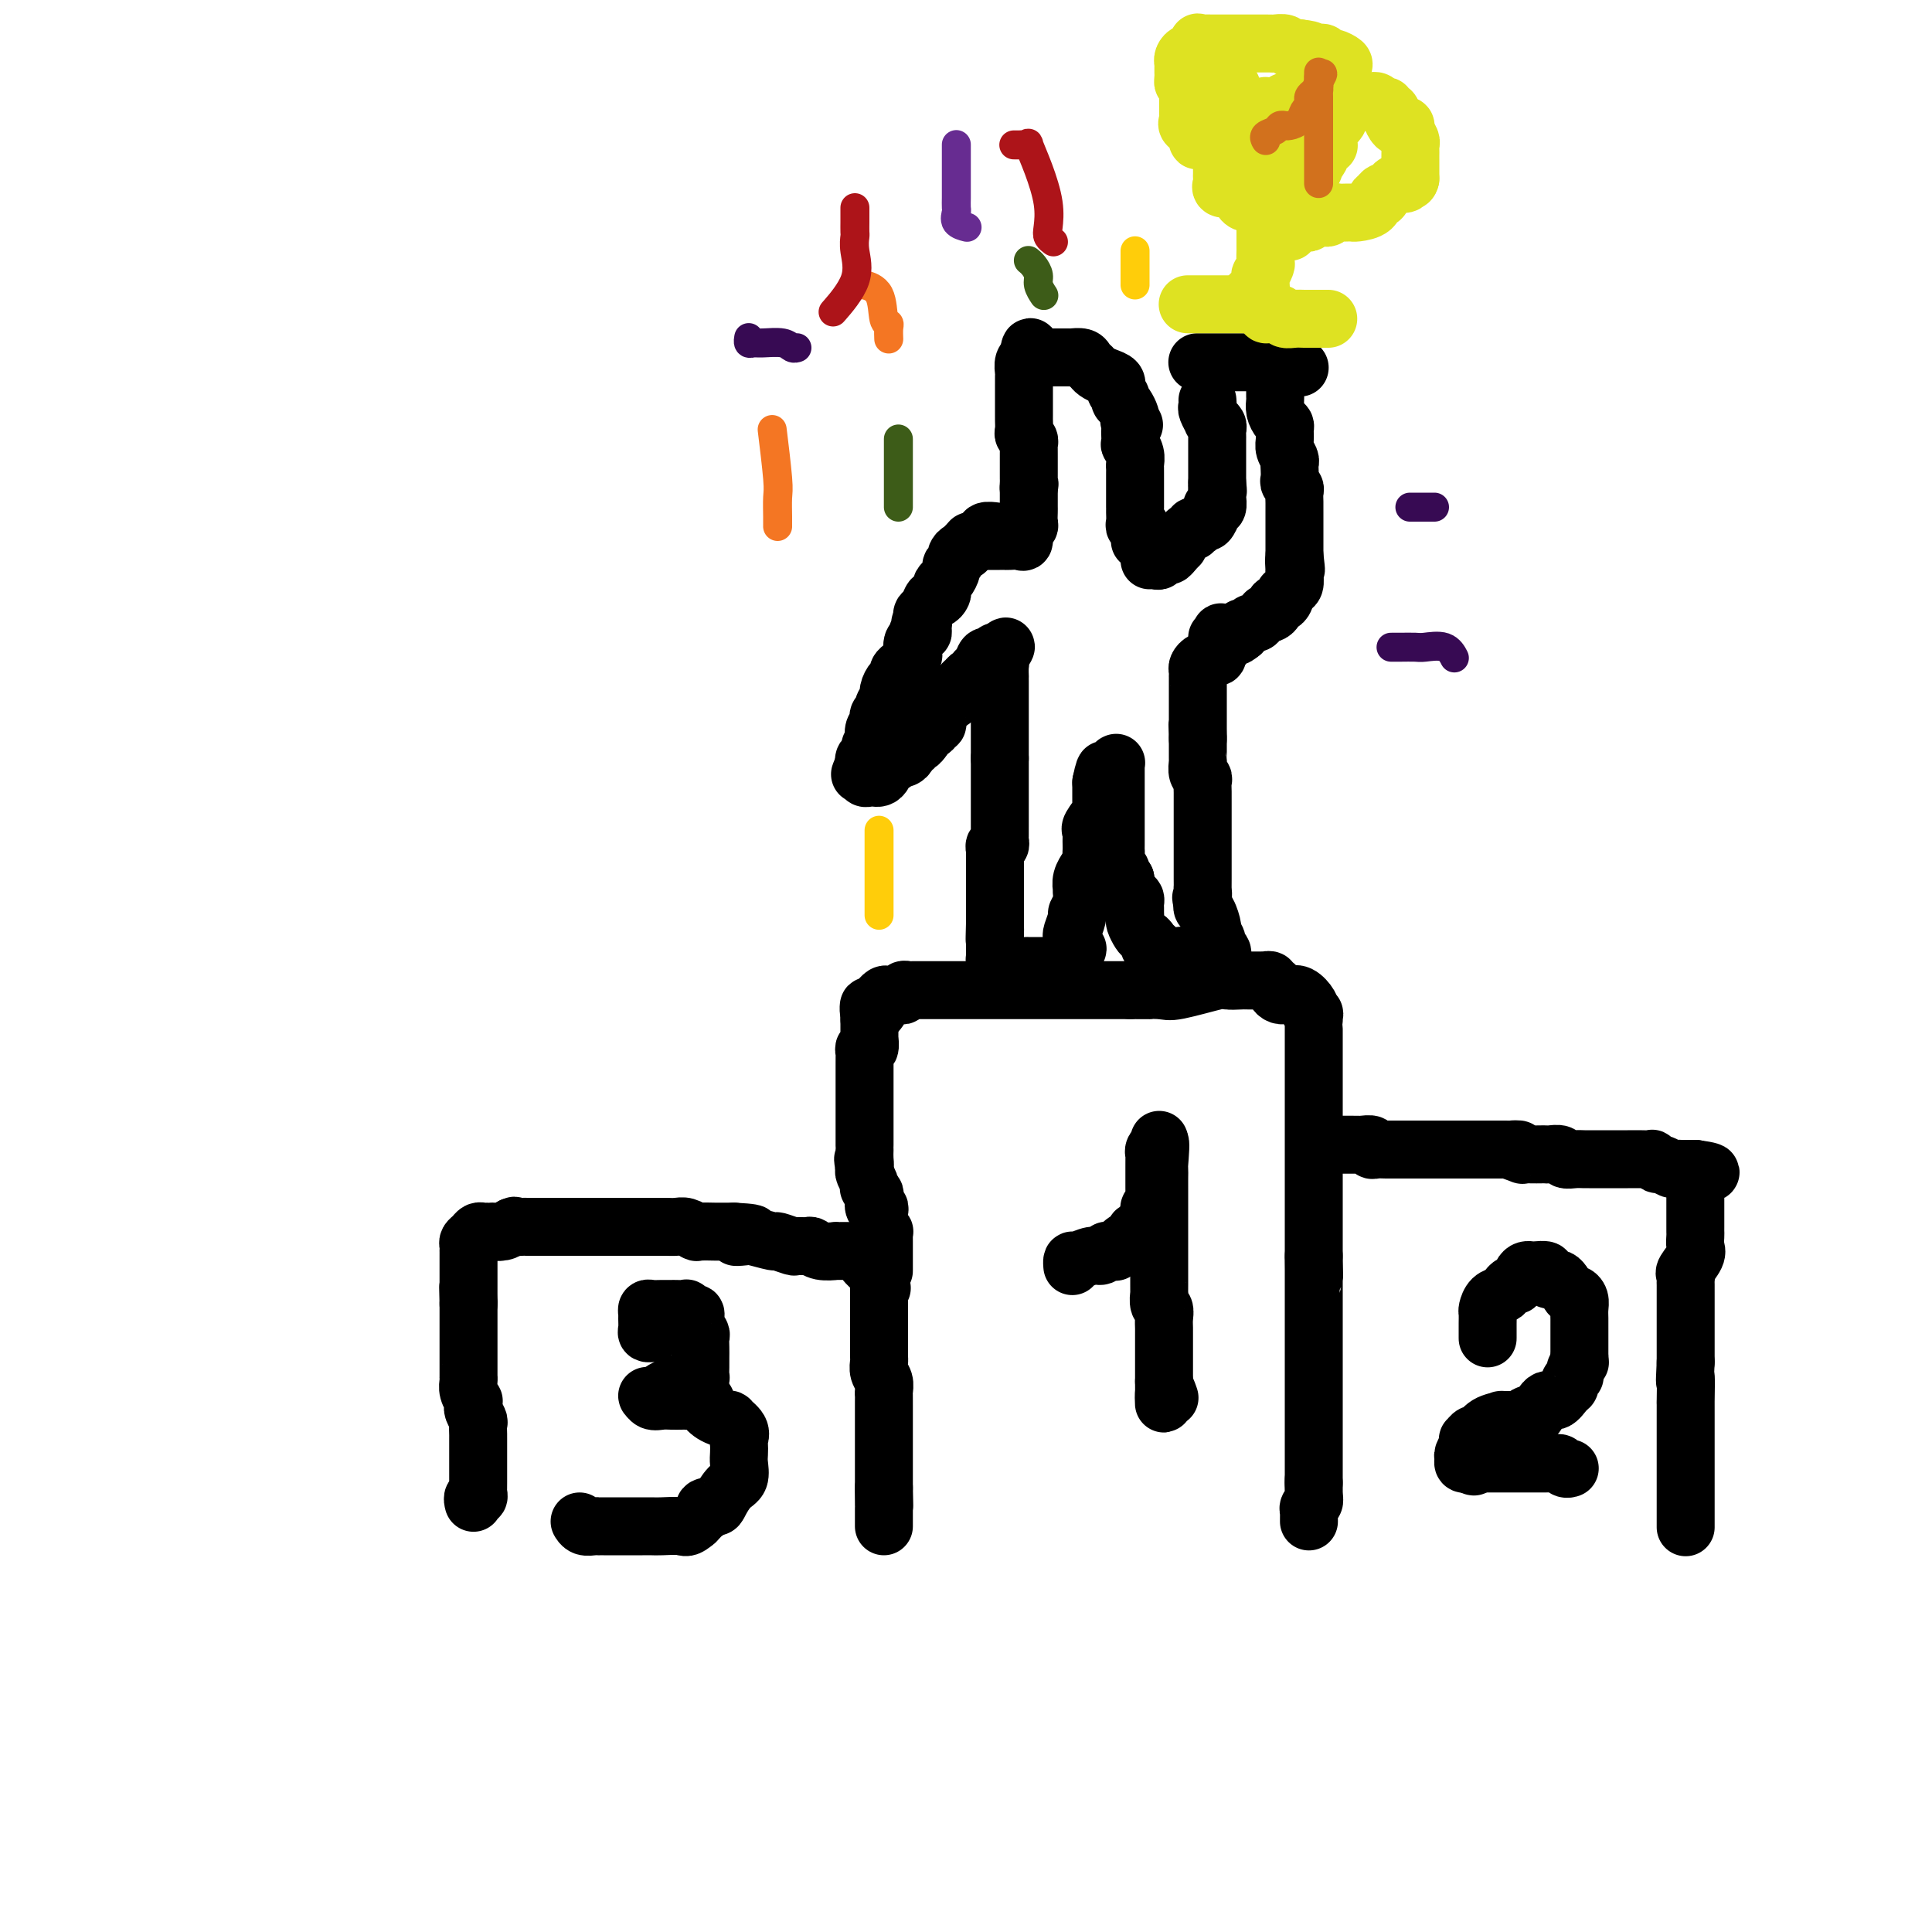 <svg viewBox='0 0 400 400' version='1.1' xmlns='http://www.w3.org/2000/svg' xmlns:xlink='http://www.w3.org/1999/xlink'><g fill='none' stroke='rgb(0,0,0)' stroke-width='12' stroke-linecap='round' stroke-linejoin='round'><path d='M98,311c0.030,0.120 0.061,0.239 0,0c-0.061,-0.239 -0.212,-0.837 0,-1c0.212,-0.163 0.789,0.107 1,0c0.211,-0.107 0.057,-0.592 0,-1c-0.057,-0.408 -0.015,-0.738 0,-1c0.015,-0.262 0.004,-0.455 0,-1c-0.004,-0.545 -0.001,-1.440 0,-2c0.001,-0.560 0.000,-0.784 0,-1c-0.000,-0.216 0.000,-0.424 0,-1c-0.000,-0.576 -0.000,-1.520 0,-2c0.000,-0.480 0.001,-0.495 0,-1c-0.001,-0.505 -0.004,-1.501 0,-2c0.004,-0.499 0.015,-0.500 0,-1c-0.015,-0.500 -0.057,-1.497 0,-2c0.057,-0.503 0.212,-0.511 0,-1c-0.212,-0.489 -0.793,-1.457 -1,-2c-0.207,-0.543 -0.041,-0.659 0,-1c0.041,-0.341 -0.041,-0.905 0,-1c0.041,-0.095 0.207,0.279 0,0c-0.207,-0.279 -0.788,-1.210 -1,-2c-0.212,-0.790 -0.057,-1.440 0,-2c0.057,-0.560 0.015,-1.032 0,-1c-0.015,0.032 -0.004,0.567 0,0c0.004,-0.567 0.001,-2.236 0,-3c-0.001,-0.764 -0.000,-0.625 0,-1c0.000,-0.375 0.000,-1.265 0,-2c-0.000,-0.735 -0.000,-1.314 0,-2c0.000,-0.686 0.000,-1.479 0,-2c-0.000,-0.521 -0.000,-0.768 0,-1c0.000,-0.232 0.000,-0.447 0,-1c-0.000,-0.553 -0.000,-1.444 0,-2c0.000,-0.556 0.000,-0.778 0,-1'/><path d='M97,270c-0.155,-6.521 -0.041,-2.323 0,-1c0.041,1.323 0.011,-0.228 0,-1c-0.011,-0.772 -0.003,-0.766 0,-1c0.003,-0.234 0.001,-0.707 0,-1c-0.001,-0.293 -0.000,-0.407 0,-1c0.000,-0.593 0.000,-1.664 0,-2c-0.000,-0.336 0.000,0.064 0,0c-0.000,-0.064 -0.000,-0.591 0,-1c0.000,-0.409 0.000,-0.701 0,-1c-0.000,-0.299 -0.001,-0.605 0,-1c0.001,-0.395 0.003,-0.879 0,-1c-0.003,-0.121 -0.012,0.122 0,0c0.012,-0.122 0.045,-0.607 0,-1c-0.045,-0.393 -0.167,-0.694 0,-1c0.167,-0.306 0.623,-0.618 1,-1c0.377,-0.382 0.674,-0.835 1,-1c0.326,-0.165 0.682,-0.044 1,0c0.318,0.044 0.599,0.009 1,0c0.401,-0.009 0.922,0.008 1,0c0.078,-0.008 -0.287,-0.041 0,0c0.287,0.041 1.225,0.154 2,0c0.775,-0.154 1.388,-0.577 2,-1'/><path d='M106,254c1.284,-0.464 -0.007,-0.124 0,0c0.007,0.124 1.311,0.033 2,0c0.689,-0.033 0.762,-0.009 1,0c0.238,0.009 0.641,0.002 1,0c0.359,-0.002 0.674,-0.001 1,0c0.326,0.001 0.663,0.000 1,0c0.337,-0.000 0.675,-0.000 1,0c0.325,0.000 0.636,0.000 1,0c0.364,-0.000 0.779,-0.000 1,0c0.221,0.000 0.247,0.000 1,0c0.753,-0.000 2.231,-0.000 3,0c0.769,0.000 0.828,0.000 1,0c0.172,-0.000 0.456,-0.000 1,0c0.544,0.000 1.349,0.000 2,0c0.651,-0.000 1.148,-0.000 2,0c0.852,0.000 2.058,0.000 3,0c0.942,-0.000 1.618,-0.000 2,0c0.382,0.000 0.470,0.000 1,0c0.530,-0.000 1.503,-0.000 2,0c0.497,0.000 0.517,0.000 1,0c0.483,-0.000 1.427,-0.001 2,0c0.573,0.001 0.774,0.004 1,0c0.226,-0.004 0.478,-0.015 1,0c0.522,0.015 1.313,0.057 2,0c0.687,-0.057 1.268,-0.211 2,0c0.732,0.211 1.614,0.789 2,1c0.386,0.211 0.275,0.057 1,0c0.725,-0.057 2.287,-0.015 3,0c0.713,0.015 0.577,0.004 1,0c0.423,-0.004 1.407,-0.001 2,0c0.593,0.001 0.797,0.001 1,0'/><path d='M152,255c7.297,0.377 2.541,0.818 1,1c-1.541,0.182 0.134,0.105 1,0c0.866,-0.105 0.924,-0.238 2,0c1.076,0.238 3.171,0.849 4,1c0.829,0.151 0.393,-0.157 1,0c0.607,0.157 2.258,0.778 3,1c0.742,0.222 0.575,0.045 1,0c0.425,-0.045 1.443,0.040 2,0c0.557,-0.040 0.654,-0.207 1,0c0.346,0.207 0.943,0.788 2,1c1.057,0.212 2.574,0.057 3,0c0.426,-0.057 -0.241,-0.015 0,0c0.241,0.015 1.388,0.003 2,0c0.612,-0.003 0.687,0.005 1,0c0.313,-0.005 0.862,-0.022 1,0c0.138,0.022 -0.136,0.082 0,0c0.136,-0.082 0.681,-0.306 1,0c0.319,0.306 0.411,1.143 1,2c0.589,0.857 1.674,1.736 2,2c0.326,0.264 -0.109,-0.087 0,0c0.109,0.087 0.761,0.611 1,1c0.239,0.389 0.064,0.643 0,1c-0.064,0.357 -0.018,0.816 0,1c0.018,0.184 0.009,0.092 0,0'/><path d='M182,266c1.000,1.167 0.500,0.583 0,0'/><path d='M182,263c-0.000,-0.106 -0.000,-0.212 0,0c0.000,0.212 0.000,0.743 0,1c-0.000,0.257 -0.000,0.239 0,1c0.000,0.761 0.000,2.301 0,3c-0.000,0.699 -0.000,0.556 0,1c0.000,0.444 0.000,1.473 0,2c-0.000,0.527 -0.000,0.551 0,1c0.000,0.449 0.000,1.324 0,2c-0.000,0.676 -0.001,1.154 0,2c0.001,0.846 0.004,2.061 0,3c-0.004,0.939 -0.015,1.603 0,2c0.015,0.397 0.057,0.526 0,1c-0.057,0.474 -0.211,1.293 0,2c0.211,0.707 0.789,1.301 1,2c0.211,0.699 0.057,1.501 0,2c-0.057,0.499 -0.015,0.695 0,1c0.015,0.305 0.004,0.719 0,1c-0.004,0.281 -0.001,0.428 0,1c0.001,0.572 0.000,1.568 0,2c-0.000,0.432 -0.000,0.301 0,1c0.000,0.699 0.000,2.228 0,3c-0.000,0.772 -0.000,0.788 0,1c0.000,0.212 0.000,0.620 0,1c-0.000,0.380 -0.000,0.732 0,1c0.000,0.268 0.000,0.453 0,1c-0.000,0.547 -0.000,1.456 0,2c0.000,0.544 0.000,0.723 0,1c-0.000,0.277 -0.000,0.652 0,1c0.000,0.348 0.000,0.671 0,1c-0.000,0.329 -0.000,0.666 0,1c0.000,0.334 0.000,0.667 0,1'/><path d='M183,308c0.155,7.084 0.041,2.292 0,1c-0.041,-1.292 -0.011,0.914 0,2c0.011,1.086 0.003,1.051 0,1c-0.003,-0.051 -0.001,-0.119 0,0c0.001,0.119 0.000,0.424 0,1c-0.000,0.576 -0.000,1.424 0,2c0.000,0.576 0.000,0.879 0,1c-0.000,0.121 -0.000,0.061 0,0'/><path d='M183,263c0.000,0.100 0.000,0.200 0,0c-0.000,-0.200 -0.000,-0.702 0,-1c0.000,-0.298 0.000,-0.394 0,-1c-0.000,-0.606 -0.000,-1.721 0,-2c0.000,-0.279 0.001,0.280 0,0c-0.001,-0.280 -0.004,-1.399 0,-2c0.004,-0.601 0.015,-0.686 0,-1c-0.015,-0.314 -0.057,-0.858 0,-1c0.057,-0.142 0.211,0.117 0,0c-0.211,-0.117 -0.788,-0.610 -1,-1c-0.212,-0.390 -0.061,-0.677 0,-1c0.061,-0.323 0.030,-0.682 0,-1c-0.030,-0.318 -0.060,-0.596 0,-1c0.060,-0.404 0.208,-0.935 0,-1c-0.208,-0.065 -0.774,0.337 -1,0c-0.226,-0.337 -0.112,-1.413 0,-2c0.112,-0.587 0.222,-0.686 0,-1c-0.222,-0.314 -0.778,-0.844 -1,-1c-0.222,-0.156 -0.111,0.061 0,0c0.111,-0.061 0.222,-0.401 0,-1c-0.222,-0.599 -0.778,-1.457 -1,-2c-0.222,-0.543 -0.111,-0.772 0,-1'/><path d='M179,242c-0.619,-3.442 -0.166,-1.547 0,-1c0.166,0.547 0.044,-0.252 0,-1c-0.044,-0.748 -0.012,-1.443 0,-2c0.012,-0.557 0.003,-0.974 0,-1c-0.003,-0.026 -0.001,0.341 0,0c0.001,-0.341 0.000,-1.391 0,-2c-0.000,-0.609 -0.000,-0.779 0,-1c0.000,-0.221 0.000,-0.493 0,-1c-0.000,-0.507 -0.000,-1.248 0,-2c0.000,-0.752 0.000,-1.515 0,-2c-0.000,-0.485 0.000,-0.692 0,-1c-0.000,-0.308 -0.000,-0.716 0,-1c0.000,-0.284 0.000,-0.443 0,-1c-0.000,-0.557 -0.000,-1.511 0,-2c0.000,-0.489 0.000,-0.512 0,-1c-0.000,-0.488 -0.001,-1.442 0,-2c0.001,-0.558 0.004,-0.722 0,-1c-0.004,-0.278 -0.015,-0.671 0,-1c0.015,-0.329 0.057,-0.595 0,-1c-0.057,-0.405 -0.211,-0.948 0,-1c0.211,-0.052 0.789,0.386 1,0c0.211,-0.386 0.057,-1.595 0,-2c-0.057,-0.405 -0.015,-0.005 0,0c0.015,0.005 0.004,-0.383 0,-1c-0.004,-0.617 -0.001,-1.462 0,-2c0.001,-0.538 0.001,-0.769 0,-1'/><path d='M180,211c0.033,-4.973 -0.384,-1.906 0,-1c0.384,0.906 1.570,-0.349 2,-1c0.430,-0.651 0.104,-0.696 0,-1c-0.104,-0.304 0.014,-0.866 0,-1c-0.014,-0.134 -0.159,0.160 0,0c0.159,-0.160 0.621,-0.774 1,-1c0.379,-0.226 0.675,-0.064 1,0c0.325,0.064 0.679,0.031 1,0c0.321,-0.031 0.610,-0.061 1,0c0.390,0.061 0.882,0.212 1,0c0.118,-0.212 -0.138,-0.789 0,-1c0.138,-0.211 0.672,-0.057 1,0c0.328,0.057 0.452,0.015 1,0c0.548,-0.015 1.521,-0.004 2,0c0.479,0.004 0.465,0.001 1,0c0.535,-0.001 1.620,-0.000 2,0c0.380,0.000 0.054,0.000 1,0c0.946,-0.000 3.163,-0.000 4,0c0.837,0.000 0.296,0.000 1,0c0.704,-0.000 2.655,-0.000 4,0c1.345,0.000 2.084,0.000 3,0c0.916,-0.000 2.010,-0.000 3,0c0.990,0.000 1.875,0.000 3,0c1.125,-0.000 2.491,-0.000 3,0c0.509,0.000 0.161,0.000 1,0c0.839,-0.000 2.863,-0.000 4,0c1.137,0.000 1.385,0.000 2,0c0.615,-0.000 1.598,-0.000 3,0c1.402,0.000 3.224,0.000 4,0c0.776,-0.000 0.508,-0.000 1,0c0.492,0.000 1.746,0.000 3,0'/><path d='M234,205c7.203,0.009 2.712,0.031 2,0c-0.712,-0.031 2.356,-0.113 4,0c1.644,0.113 1.865,0.423 4,0c2.135,-0.423 6.183,-1.577 8,-2c1.817,-0.423 1.404,-0.113 2,0c0.596,0.113 2.201,0.030 3,0c0.799,-0.030 0.793,-0.008 1,0c0.207,0.008 0.629,0.002 1,0c0.371,-0.002 0.692,-0.002 1,0c0.308,0.002 0.603,0.004 1,0c0.397,-0.004 0.895,-0.016 1,0c0.105,0.016 -0.183,0.060 0,0c0.183,-0.060 0.836,-0.222 1,0c0.164,0.222 -0.163,0.830 0,1c0.163,0.170 0.814,-0.098 1,0c0.186,0.098 -0.094,0.562 0,1c0.094,0.438 0.563,0.850 1,1c0.437,0.150 0.840,0.038 1,0c0.160,-0.038 0.075,-0.004 0,0c-0.075,0.004 -0.139,-0.024 0,0c0.139,0.024 0.480,0.099 1,0c0.520,-0.099 1.217,-0.373 2,0c0.783,0.373 1.652,1.392 2,2c0.348,0.608 0.174,0.804 0,1'/><path d='M271,209c1.464,1.092 1.124,0.821 1,1c-0.124,0.179 -0.033,0.808 0,1c0.033,0.192 0.009,-0.052 0,0c-0.009,0.052 -0.002,0.400 0,1c0.002,0.600 0.001,1.453 0,2c-0.001,0.547 -0.000,0.788 0,1c0.000,0.212 0.000,0.393 0,1c-0.000,0.607 -0.000,1.639 0,3c0.000,1.361 0.000,3.050 0,4c-0.000,0.950 -0.000,1.161 0,2c0.000,0.839 0.000,2.308 0,3c-0.000,0.692 -0.000,0.609 0,1c0.000,0.391 0.000,1.255 0,2c-0.000,0.745 -0.000,1.370 0,2c0.000,0.630 0.000,1.265 0,2c-0.000,0.735 -0.000,1.570 0,2c0.000,0.430 0.000,0.456 0,1c-0.000,0.544 -0.000,1.606 0,2c0.000,0.394 0.000,0.122 0,1c-0.000,0.878 -0.000,2.907 0,4c0.000,1.093 0.000,1.248 0,2c-0.000,0.752 -0.000,2.099 0,3c0.000,0.901 0.000,1.355 0,2c0.000,0.645 -0.000,1.482 0,2c0.000,0.518 0.000,0.716 0,1c0.000,0.284 -0.000,0.653 0,1c0.000,0.347 0.000,0.670 0,1c0.000,0.330 -0.000,0.666 0,1c0.000,0.334 0.000,0.667 0,1c0.000,0.333 0.000,0.667 0,1'/><path d='M272,260c0.155,7.990 0.041,2.463 0,1c-0.041,-1.463 -0.011,1.136 0,2c0.011,0.864 0.003,-0.006 0,0c-0.003,0.006 -0.001,0.889 0,2c0.001,1.111 0.000,2.450 0,3c-0.000,0.550 -0.000,0.310 0,1c0.000,0.690 0.000,2.310 0,3c-0.000,0.690 -0.000,0.451 0,1c0.000,0.549 0.000,1.886 0,3c-0.000,1.114 -0.000,2.004 0,3c0.000,0.996 0.000,2.098 0,3c-0.000,0.902 -0.000,1.603 0,2c0.000,0.397 0.000,0.489 0,1c-0.000,0.511 -0.000,1.442 0,2c0.000,0.558 0.000,0.745 0,1c-0.000,0.255 -0.000,0.579 0,1c0.000,0.421 0.000,0.938 0,1c-0.000,0.062 -0.000,-0.331 0,0c0.000,0.331 0.000,1.387 0,2c-0.000,0.613 -0.000,0.783 0,1c0.000,0.217 0.000,0.481 0,1c-0.000,0.519 -0.000,1.292 0,2c0.000,0.708 0.000,1.351 0,2c0.000,0.649 -0.000,1.305 0,2c0.000,0.695 0.000,1.429 0,2c0.000,0.571 -0.000,0.979 0,1c0.000,0.021 0.000,-0.345 0,0c0.000,0.345 -0.000,1.401 0,2c0.000,0.599 0.000,0.743 0,1c0.000,0.257 0.000,0.629 0,1'/><path d='M272,307c0.004,7.179 0.015,1.625 0,0c-0.015,-1.625 -0.057,0.678 0,2c0.057,1.322 0.211,1.664 0,2c-0.211,0.336 -0.789,0.664 -1,1c-0.211,0.336 -0.057,0.678 0,1c0.057,0.322 0.015,0.625 0,1c-0.015,0.375 -0.004,0.821 0,1c0.004,0.179 0.002,0.089 0,0'/><path d='M275,237c0.016,-0.000 0.032,-0.000 0,0c-0.032,0.000 -0.111,0.000 0,0c0.111,-0.000 0.411,-0.000 1,0c0.589,0.000 1.466,0.000 2,0c0.534,-0.000 0.725,-0.001 1,0c0.275,0.001 0.633,0.004 1,0c0.367,-0.004 0.741,-0.015 1,0c0.259,0.015 0.402,0.057 1,0c0.598,-0.057 1.652,-0.211 2,0c0.348,0.211 -0.011,0.789 0,1c0.011,0.211 0.392,0.057 1,0c0.608,-0.057 1.444,-0.015 2,0c0.556,0.015 0.832,0.004 1,0c0.168,-0.004 0.229,-0.001 1,0c0.771,0.001 2.252,0.000 3,0c0.748,-0.000 0.761,-0.000 1,0c0.239,0.000 0.702,0.000 1,0c0.298,-0.000 0.431,-0.000 1,0c0.569,0.000 1.573,0.000 2,0c0.427,-0.000 0.275,-0.000 1,0c0.725,0.000 2.326,0.000 3,0c0.674,-0.000 0.422,-0.000 1,0c0.578,0.000 1.986,0.000 3,0c1.014,-0.000 1.633,-0.000 2,0c0.367,0.000 0.484,0.000 1,0c0.516,-0.000 1.433,-0.000 2,0c0.567,0.000 0.783,0.000 1,0'/><path d='M311,238c5.894,0.094 2.630,-0.171 2,0c-0.630,0.171 1.376,0.778 2,1c0.624,0.222 -0.132,0.060 0,0c0.132,-0.060 1.153,-0.017 2,0c0.847,0.017 1.522,0.008 2,0c0.478,-0.008 0.761,-0.016 1,0c0.239,0.016 0.435,0.057 1,0c0.565,-0.057 1.498,-0.211 2,0c0.502,0.211 0.572,0.789 1,1c0.428,0.211 1.213,0.057 2,0c0.787,-0.057 1.575,-0.015 2,0c0.425,0.015 0.486,0.004 1,0c0.514,-0.004 1.482,-0.002 3,0c1.518,0.002 3.587,0.005 5,0c1.413,-0.005 2.170,-0.016 3,0c0.830,0.016 1.732,0.061 2,0c0.268,-0.061 -0.097,-0.227 0,0c0.097,0.227 0.656,0.845 1,1c0.344,0.155 0.473,-0.155 1,0c0.527,0.155 1.453,0.773 2,1c0.547,0.227 0.714,0.061 1,0c0.286,-0.061 0.693,-0.016 1,0c0.307,0.016 0.516,0.005 1,0c0.484,-0.005 1.242,-0.002 2,0'/><path d='M351,242c6.188,0.858 1.658,1.004 0,1c-1.658,-0.004 -0.444,-0.158 0,0c0.444,0.158 0.119,0.628 0,1c-0.119,0.372 -0.032,0.644 0,1c0.032,0.356 0.009,0.795 0,1c-0.009,0.205 -0.002,0.177 0,1c0.002,0.823 0.001,2.497 0,3c-0.001,0.503 -0.000,-0.164 0,0c0.000,0.164 -0.001,1.161 0,2c0.001,0.839 0.002,1.522 0,2c-0.002,0.478 -0.008,0.751 0,1c0.008,0.249 0.030,0.472 0,1c-0.030,0.528 -0.113,1.360 0,2c0.113,0.640 0.423,1.088 0,2c-0.423,0.912 -1.577,2.290 -2,3c-0.423,0.710 -0.113,0.754 0,1c0.113,0.246 0.030,0.695 0,1c-0.030,0.305 -0.008,0.467 0,1c0.008,0.533 0.002,1.437 0,2c-0.002,0.563 -0.001,0.785 0,1c0.001,0.215 0.000,0.424 0,1c-0.000,0.576 -0.000,1.519 0,2c0.000,0.481 0.000,0.499 0,1c-0.000,0.501 -0.000,1.485 0,2c0.000,0.515 0.000,0.561 0,1c-0.000,0.439 -0.000,1.272 0,2c0.000,0.728 0.000,1.351 0,2c-0.000,0.649 -0.000,1.325 0,2'/><path d='M349,282c-0.309,6.552 -0.083,2.932 0,3c0.083,0.068 0.022,3.822 0,5c-0.022,1.178 -0.006,-0.222 0,0c0.006,0.222 0.002,2.067 0,3c-0.002,0.933 -0.000,0.955 0,1c0.000,0.045 0.000,0.115 0,1c-0.000,0.885 -0.000,2.586 0,3c0.000,0.414 0.000,-0.460 0,0c-0.000,0.460 -0.000,2.255 0,3c0.000,0.745 0.000,0.440 0,1c-0.000,0.560 -0.000,1.986 0,3c0.000,1.014 0.000,1.616 0,2c-0.000,0.384 -0.000,0.551 0,1c0.000,0.449 0.000,1.180 0,2c-0.000,0.820 -0.000,1.730 0,2c0.000,0.270 0.000,-0.099 0,0c-0.000,0.099 -0.000,0.666 0,1c0.000,0.334 0.000,0.436 0,1c-0.000,0.564 -0.000,1.590 0,2c0.000,0.410 0.000,0.205 0,0'/><path d='M222,262c0.010,0.122 0.020,0.244 0,0c-0.020,-0.244 -0.069,-0.854 0,-1c0.069,-0.146 0.256,0.171 1,0c0.744,-0.171 2.046,-0.831 3,-1c0.954,-0.169 1.561,0.153 2,0c0.439,-0.153 0.712,-0.780 1,-1c0.288,-0.220 0.593,-0.033 1,0c0.407,0.033 0.917,-0.086 1,0c0.083,0.086 -0.262,0.379 0,0c0.262,-0.379 1.131,-1.428 2,-2c0.869,-0.572 1.740,-0.667 2,-1c0.260,-0.333 -0.089,-0.902 0,-1c0.089,-0.098 0.616,0.277 1,0c0.384,-0.277 0.625,-1.205 1,-2c0.375,-0.795 0.885,-1.456 1,-2c0.115,-0.544 -0.165,-0.971 0,-1c0.165,-0.029 0.776,0.340 1,0c0.224,-0.340 0.060,-1.390 0,-2c-0.060,-0.610 -0.016,-0.779 0,-1c0.016,-0.221 0.004,-0.493 0,-1c-0.004,-0.507 -0.001,-1.249 0,-2c0.001,-0.751 -0.001,-1.510 0,-2c0.001,-0.490 0.004,-0.710 0,-1c-0.004,-0.290 -0.015,-0.651 0,-1c0.015,-0.349 0.057,-0.686 0,-1c-0.057,-0.314 -0.211,-0.603 0,-1c0.211,-0.397 0.789,-0.900 1,-1c0.211,-0.100 0.057,0.204 0,0c-0.057,-0.204 -0.016,-0.915 0,-1c0.016,-0.085 0.008,0.458 0,1'/><path d='M240,237c0.464,-1.603 0.124,2.389 0,4c-0.124,1.611 -0.033,0.840 0,1c0.033,0.160 0.009,1.249 0,2c-0.009,0.751 -0.002,1.162 0,2c0.002,0.838 0.001,2.104 0,3c-0.001,0.896 -0.000,1.424 0,2c0.000,0.576 0.000,1.200 0,2c-0.000,0.800 -0.000,1.775 0,2c0.000,0.225 0.000,-0.301 0,0c-0.000,0.301 0.000,1.427 0,2c-0.000,0.573 -0.000,0.591 0,1c0.000,0.409 0.000,1.207 0,2c-0.000,0.793 -0.000,1.579 0,2c0.000,0.421 0.000,0.475 0,1c-0.000,0.525 -0.001,1.521 0,2c0.001,0.479 0.004,0.442 0,1c-0.004,0.558 -0.015,1.711 0,2c0.015,0.289 0.057,-0.285 0,0c-0.057,0.285 -0.211,1.428 0,2c0.211,0.572 0.789,0.573 1,1c0.211,0.427 0.057,1.280 0,2c-0.057,0.720 -0.015,1.306 0,2c0.015,0.694 0.004,1.497 0,2c-0.004,0.503 -0.001,0.708 0,1c0.001,0.292 0.000,0.672 0,1c-0.000,0.328 -0.000,0.603 0,1c0.000,0.397 0.000,0.915 0,1c-0.000,0.085 -0.000,-0.262 0,0c0.000,0.262 0.000,1.132 0,2c-0.000,0.868 -0.000,1.734 0,2c0.000,0.266 0.000,-0.067 0,0c-0.000,0.067 -0.000,0.533 0,1'/><path d='M241,286c0.095,7.976 -0.167,3.417 0,2c0.167,-1.417 0.762,0.310 1,1c0.238,0.690 0.119,0.345 0,0'/><path d='M308,277c0.000,0.087 0.000,0.174 0,0c-0.000,-0.174 -0.001,-0.609 0,-1c0.001,-0.391 0.002,-0.738 0,-1c-0.002,-0.262 -0.008,-0.437 0,-1c0.008,-0.563 0.029,-1.512 0,-2c-0.029,-0.488 -0.110,-0.513 0,-1c0.110,-0.487 0.411,-1.435 1,-2c0.589,-0.565 1.467,-0.746 2,-1c0.533,-0.254 0.720,-0.579 1,-1c0.280,-0.421 0.653,-0.936 1,-1c0.347,-0.064 0.669,0.323 1,0c0.331,-0.323 0.671,-1.355 1,-2c0.329,-0.645 0.648,-0.902 1,-1c0.352,-0.098 0.738,-0.036 1,0c0.262,0.036 0.402,0.045 1,0c0.598,-0.045 1.656,-0.144 2,0c0.344,0.144 -0.024,0.532 0,1c0.024,0.468 0.441,1.017 1,1c0.559,-0.017 1.260,-0.601 2,0c0.740,0.601 1.519,2.388 2,3c0.481,0.612 0.665,0.050 1,0c0.335,-0.050 0.822,0.413 1,1c0.178,0.587 0.048,1.299 0,2c-0.048,0.701 -0.013,1.392 0,2c0.013,0.608 0.003,1.132 0,2c-0.003,0.868 -0.001,2.080 0,3c0.001,0.920 0.000,1.549 0,2c-0.000,0.451 -0.000,0.726 0,1'/><path d='M327,281c0.065,1.665 0.228,0.828 0,1c-0.228,0.172 -0.848,1.354 -1,2c-0.152,0.646 0.163,0.756 0,1c-0.163,0.244 -0.806,0.623 -1,1c-0.194,0.377 0.061,0.753 0,1c-0.061,0.247 -0.436,0.364 -1,1c-0.564,0.636 -1.316,1.791 -2,2c-0.684,0.209 -1.298,-0.529 -2,0c-0.702,0.529 -1.490,2.324 -2,3c-0.510,0.676 -0.741,0.234 -1,0c-0.259,-0.234 -0.546,-0.259 -1,0c-0.454,0.259 -1.073,0.803 -1,1c0.073,0.197 0.840,0.046 0,0c-0.840,-0.046 -3.285,0.011 -4,0c-0.715,-0.011 0.302,-0.090 0,0c-0.302,0.090 -1.924,0.349 -3,1c-1.076,0.651 -1.608,1.693 -2,2c-0.392,0.307 -0.645,-0.121 -1,0c-0.355,0.121 -0.813,0.792 -1,1c-0.187,0.208 -0.103,-0.046 0,0c0.103,0.046 0.227,0.390 0,1c-0.227,0.610 -0.804,1.484 -1,2c-0.196,0.516 -0.011,0.674 0,1c0.011,0.326 -0.151,0.818 0,1c0.151,0.182 0.615,0.052 1,0c0.385,-0.052 0.693,-0.026 1,0'/><path d='M305,303c-0.225,1.238 0.713,0.332 1,0c0.287,-0.332 -0.078,-0.089 0,0c0.078,0.089 0.597,0.024 1,0c0.403,-0.024 0.689,-0.006 1,0c0.311,0.006 0.646,0.002 1,0c0.354,-0.002 0.726,-0.000 1,0c0.274,0.000 0.450,0.000 1,0c0.550,-0.000 1.475,-0.000 2,0c0.525,0.000 0.650,0.000 1,0c0.350,-0.000 0.924,0.000 1,0c0.076,-0.000 -0.344,-0.000 0,0c0.344,0.000 1.454,0.000 2,0c0.546,-0.000 0.527,-0.001 1,0c0.473,0.001 1.436,0.004 2,0c0.564,-0.004 0.729,-0.015 1,0c0.271,0.015 0.647,0.057 1,0c0.353,-0.057 0.682,-0.211 1,0c0.318,0.211 0.624,0.788 1,1c0.376,0.212 0.822,0.061 1,0c0.178,-0.061 0.089,-0.030 0,0'/><path d='M135,276c0.113,-0.016 0.227,-0.031 0,0c-0.227,0.031 -0.793,0.110 -1,0c-0.207,-0.110 -0.053,-0.408 0,-1c0.053,-0.592 0.006,-1.479 0,-2c-0.006,-0.521 0.030,-0.675 0,-1c-0.030,-0.325 -0.126,-0.819 0,-1c0.126,-0.181 0.472,-0.048 1,0c0.528,0.048 1.237,0.012 2,0c0.763,-0.012 1.580,0.001 2,0c0.420,-0.001 0.442,-0.016 1,0c0.558,0.016 1.651,0.062 2,0c0.349,-0.062 -0.046,-0.234 0,0c0.046,0.234 0.534,0.874 1,1c0.466,0.126 0.909,-0.262 1,0c0.091,0.262 -0.172,1.173 0,2c0.172,0.827 0.778,1.570 1,2c0.222,0.430 0.060,0.548 0,1c-0.060,0.452 -0.016,1.239 0,2c0.016,0.761 0.005,1.497 0,2c-0.005,0.503 -0.004,0.775 0,1c0.004,0.225 0.012,0.404 0,1c-0.012,0.596 -0.043,1.609 0,2c0.043,0.391 0.160,0.160 0,0c-0.160,-0.160 -0.596,-0.250 -1,0c-0.404,0.250 -0.777,0.841 -1,1c-0.223,0.159 -0.297,-0.112 -1,0c-0.703,0.112 -2.035,0.607 -3,1c-0.965,0.393 -1.561,0.684 -2,1c-0.439,0.316 -0.719,0.658 -1,1'/><path d='M136,289c-1.880,0.558 -2.081,-0.047 -2,0c0.081,0.047 0.442,0.744 1,1c0.558,0.256 1.313,0.069 2,0c0.687,-0.069 1.306,-0.019 2,0c0.694,0.019 1.463,0.007 2,0c0.537,-0.007 0.842,-0.010 1,0c0.158,0.010 0.170,0.031 1,0c0.830,-0.031 2.479,-0.115 3,0c0.521,0.115 -0.088,0.429 0,1c0.088,0.571 0.871,1.400 2,2c1.129,0.600 2.604,0.972 3,1c0.396,0.028 -0.286,-0.288 0,0c0.286,0.288 1.540,1.178 2,2c0.460,0.822 0.125,1.575 0,2c-0.125,0.425 -0.039,0.521 0,1c0.039,0.479 0.032,1.340 0,2c-0.032,0.660 -0.087,1.119 0,2c0.087,0.881 0.317,2.182 0,3c-0.317,0.818 -1.182,1.151 -2,2c-0.818,0.849 -1.591,2.212 -2,3c-0.409,0.788 -0.455,1.001 -1,1c-0.545,-0.001 -1.589,-0.217 -2,0c-0.411,0.217 -0.187,0.866 0,1c0.187,0.134 0.339,-0.247 0,0c-0.339,0.247 -1.170,1.124 -2,2'/><path d='M144,315c-1.856,1.619 -1.995,1.166 -3,1c-1.005,-0.166 -2.875,-0.044 -4,0c-1.125,0.044 -1.505,0.012 -2,0c-0.495,-0.012 -1.106,-0.003 -2,0c-0.894,0.003 -2.072,0.001 -3,0c-0.928,-0.001 -1.607,-0.000 -2,0c-0.393,0.000 -0.500,-0.000 -1,0c-0.500,0.000 -1.394,0.001 -2,0c-0.606,-0.001 -0.922,-0.004 -1,0c-0.078,0.004 0.084,0.015 0,0c-0.084,-0.015 -0.414,-0.056 -1,0c-0.586,0.056 -1.427,0.207 -2,0c-0.573,-0.207 -0.878,-0.774 -1,-1c-0.122,-0.226 -0.061,-0.113 0,0'/><path d='M264,81c0.002,-0.095 0.003,-0.191 0,0c-0.003,0.191 -0.011,0.667 0,1c0.011,0.333 0.041,0.522 0,1c-0.041,0.478 -0.154,1.244 0,2c0.154,0.756 0.576,1.501 1,2c0.424,0.499 0.849,0.753 1,1c0.151,0.247 0.026,0.486 0,1c-0.026,0.514 0.045,1.303 0,2c-0.045,0.697 -0.208,1.304 0,2c0.208,0.696 0.787,1.482 1,2c0.213,0.518 0.061,0.769 0,1c-0.061,0.231 -0.030,0.442 0,1c0.030,0.558 0.061,1.463 0,2c-0.061,0.537 -0.212,0.708 0,1c0.212,0.292 0.789,0.706 1,1c0.211,0.294 0.057,0.468 0,1c-0.057,0.532 -0.015,1.423 0,2c0.015,0.577 0.004,0.840 0,1c-0.004,0.160 -0.001,0.219 0,1c0.001,0.781 0.000,2.286 0,3c-0.000,0.714 -0.000,0.639 0,1c0.000,0.361 0.000,1.159 0,2c-0.000,0.841 -0.000,1.727 0,2c0.000,0.273 0.000,-0.065 0,0c-0.000,0.065 -0.000,0.532 0,1'/><path d='M268,115c0.619,5.363 0.167,1.769 0,1c-0.167,-0.769 -0.047,1.285 0,2c0.047,0.715 0.023,0.090 0,0c-0.023,-0.090 -0.045,0.353 0,1c0.045,0.647 0.156,1.497 0,2c-0.156,0.503 -0.580,0.661 -1,1c-0.420,0.339 -0.834,0.861 -1,1c-0.166,0.139 -0.082,-0.103 0,0c0.082,0.103 0.163,0.553 0,1c-0.163,0.447 -0.569,0.890 -1,1c-0.431,0.110 -0.885,-0.115 -1,0c-0.115,0.115 0.110,0.569 0,1c-0.110,0.431 -0.554,0.837 -1,1c-0.446,0.163 -0.893,0.081 -1,0c-0.107,-0.081 0.126,-0.161 0,0c-0.126,0.161 -0.612,0.564 -1,1c-0.388,0.436 -0.678,0.905 -1,1c-0.322,0.095 -0.675,-0.185 -1,0c-0.325,0.185 -0.623,0.833 -1,1c-0.377,0.167 -0.832,-0.147 -1,0c-0.168,0.147 -0.048,0.756 0,1c0.048,0.244 0.024,0.122 0,0'/><path d='M257,131c-1.859,1.547 -1.006,0.413 -1,0c0.006,-0.413 -0.835,-0.107 -1,0c-0.165,0.107 0.344,0.015 0,0c-0.344,-0.015 -1.543,0.049 -2,0c-0.457,-0.049 -0.174,-0.209 0,0c0.174,0.209 0.239,0.787 0,1c-0.239,0.213 -0.783,0.061 -1,0c-0.217,-0.061 -0.109,-0.030 0,0'/><path d='M250,83c-0.009,-0.100 -0.017,-0.199 0,0c0.017,0.199 0.061,0.697 0,1c-0.061,0.303 -0.227,0.410 0,1c0.227,0.590 0.845,1.664 1,2c0.155,0.336 -0.155,-0.065 0,0c0.155,0.065 0.774,0.596 1,1c0.226,0.404 0.061,0.682 0,1c-0.061,0.318 -0.016,0.677 0,1c0.016,0.323 0.004,0.612 0,1c-0.004,0.388 -0.001,0.877 0,1c0.001,0.123 0.000,-0.121 0,0c-0.000,0.121 -0.000,0.606 0,1c0.000,0.394 0.000,0.696 0,1c-0.000,0.304 -0.000,0.610 0,1c0.000,0.390 0.000,0.864 0,1c-0.000,0.136 -0.000,-0.067 0,0c0.000,0.067 0.000,0.403 0,1c-0.000,0.597 -0.000,1.456 0,2c0.000,0.544 0.000,0.772 0,1'/><path d='M252,100c0.308,2.803 0.079,1.312 0,1c-0.079,-0.312 -0.007,0.557 0,1c0.007,0.443 -0.050,0.460 0,1c0.050,0.540 0.206,1.602 0,2c-0.206,0.398 -0.776,0.130 -1,0c-0.224,-0.130 -0.103,-0.122 0,0c0.103,0.122 0.186,0.359 0,1c-0.186,0.641 -0.642,1.687 -1,2c-0.358,0.313 -0.617,-0.108 -1,0c-0.383,0.108 -0.890,0.746 -1,1c-0.110,0.254 0.178,0.124 0,0c-0.178,-0.124 -0.822,-0.241 -1,0c-0.178,0.241 0.111,0.839 0,1c-0.111,0.161 -0.622,-0.115 -1,0c-0.378,0.115 -0.623,0.622 -1,1c-0.377,0.378 -0.884,0.627 -1,1c-0.116,0.373 0.161,0.870 0,1c-0.161,0.130 -0.760,-0.106 -1,0c-0.240,0.106 -0.120,0.553 0,1'/><path d='M243,114c-1.575,2.101 -1.013,0.353 -1,0c0.013,-0.353 -0.522,0.690 -1,1c-0.478,0.310 -0.899,-0.113 -1,0c-0.101,0.113 0.117,0.762 0,1c-0.117,0.238 -0.570,0.064 -1,0c-0.430,-0.064 -0.837,-0.018 -1,0c-0.163,0.018 -0.081,0.009 0,0'/><path d='M201,112c-0.049,0.000 -0.097,0.000 0,0c0.097,-0.000 0.340,-0.000 1,0c0.660,0.000 1.736,0.000 2,0c0.264,-0.000 -0.284,-0.000 0,0c0.284,0.000 1.399,0.000 2,0c0.601,-0.000 0.689,-0.001 1,0c0.311,0.001 0.844,0.002 1,0c0.156,-0.002 -0.064,-0.007 0,0c0.064,0.007 0.413,0.027 1,0c0.587,-0.027 1.411,-0.100 2,0c0.589,0.100 0.942,0.374 1,0c0.058,-0.374 -0.181,-1.396 0,-2c0.181,-0.604 0.780,-0.791 1,-1c0.220,-0.209 0.059,-0.441 0,-1c-0.059,-0.559 -0.016,-1.445 0,-2c0.016,-0.555 0.004,-0.778 0,-1c-0.004,-0.222 -0.001,-0.445 0,-1c0.001,-0.555 0.000,-1.444 0,-2c-0.000,-0.556 -0.000,-0.778 0,-1'/><path d='M213,101c0.309,-1.654 0.083,-0.288 0,0c-0.083,0.288 -0.022,-0.500 0,-1c0.022,-0.500 0.006,-0.711 0,-1c-0.006,-0.289 -0.002,-0.655 0,-1c0.002,-0.345 0.001,-0.670 0,-1c-0.001,-0.330 -0.000,-0.666 0,-1c0.000,-0.334 0.001,-0.667 0,-1c-0.001,-0.333 -0.004,-0.667 0,-1c0.004,-0.333 0.015,-0.665 0,-1c-0.015,-0.335 -0.057,-0.671 0,-1c0.057,-0.329 0.211,-0.649 0,-1c-0.211,-0.351 -0.789,-0.732 -1,-1c-0.211,-0.268 -0.057,-0.424 0,-1c0.057,-0.576 0.015,-1.571 0,-2c-0.015,-0.429 -0.004,-0.290 0,-1c0.004,-0.710 0.001,-2.269 0,-3c-0.001,-0.731 -0.001,-0.633 0,-1c0.001,-0.367 0.004,-1.198 0,-2c-0.004,-0.802 -0.015,-1.574 0,-2c0.015,-0.426 0.056,-0.506 0,-1c-0.056,-0.494 -0.207,-1.402 0,-2c0.207,-0.598 0.774,-0.885 1,-1c0.226,-0.115 0.113,-0.057 0,0'/><path d='M213,74c0.199,-4.177 0.697,-1.119 1,0c0.303,1.119 0.410,0.300 1,0c0.590,-0.300 1.664,-0.080 2,0c0.336,0.080 -0.065,0.022 0,0c0.065,-0.022 0.596,-0.006 1,0c0.404,0.006 0.681,0.002 1,0c0.319,-0.002 0.681,-0.001 1,0c0.319,0.001 0.596,0.003 1,0c0.404,-0.003 0.934,-0.012 1,0c0.066,0.012 -0.334,0.045 0,0c0.334,-0.045 1.401,-0.167 2,0c0.599,0.167 0.728,0.622 1,1c0.272,0.378 0.686,0.680 1,1c0.314,0.320 0.529,0.659 1,1c0.471,0.341 1.197,0.683 2,1c0.803,0.317 1.683,0.610 2,1c0.317,0.390 0.071,0.879 0,1c-0.071,0.121 0.033,-0.126 0,0c-0.033,0.126 -0.202,0.624 0,1c0.202,0.376 0.776,0.629 1,1c0.224,0.371 0.099,0.859 0,1c-0.099,0.141 -0.171,-0.065 0,0c0.171,0.065 0.584,0.402 1,1c0.416,0.598 0.833,1.457 1,2c0.167,0.543 0.083,0.772 0,1'/><path d='M234,87c1.547,1.965 0.415,0.377 0,0c-0.415,-0.377 -0.112,0.458 0,1c0.112,0.542 0.034,0.792 0,1c-0.034,0.208 -0.023,0.374 0,1c0.023,0.626 0.059,1.712 0,2c-0.059,0.288 -0.212,-0.221 0,0c0.212,0.221 0.789,1.171 1,2c0.211,0.829 0.057,1.536 0,2c-0.057,0.464 -0.015,0.684 0,1c0.015,0.316 0.004,0.729 0,1c-0.004,0.271 -0.001,0.401 0,1c0.001,0.599 0.000,1.666 0,2c-0.000,0.334 -0.000,-0.064 0,0c0.000,0.064 0.000,0.591 0,1c-0.000,0.409 -0.000,0.700 0,1c0.000,0.300 0.000,0.609 0,1c-0.000,0.391 -0.001,0.865 0,1c0.001,0.135 0.004,-0.069 0,0c-0.004,0.069 -0.015,0.410 0,1c0.015,0.590 0.057,1.429 0,2c-0.057,0.571 -0.211,0.874 0,1c0.211,0.126 0.789,0.076 1,0c0.211,-0.076 0.057,-0.178 0,0c-0.057,0.178 -0.015,0.635 0,1c0.015,0.365 0.004,0.637 0,1c-0.004,0.363 -0.001,0.818 0,1c0.001,0.182 0.001,0.091 0,0'/><path d='M206,110c0.234,0.032 0.467,0.064 0,0c-0.467,-0.064 -1.636,-0.225 -2,0c-0.364,0.225 0.075,0.835 0,1c-0.075,0.165 -0.664,-0.114 -1,0c-0.336,0.114 -0.420,0.622 -1,1c-0.580,0.378 -1.657,0.626 -2,1c-0.343,0.374 0.048,0.874 0,1c-0.048,0.126 -0.534,-0.122 -1,0c-0.466,0.122 -0.912,0.614 -1,1c-0.088,0.386 0.183,0.667 0,1c-0.183,0.333 -0.820,0.719 -1,1c-0.180,0.281 0.096,0.456 0,1c-0.096,0.544 -0.565,1.456 -1,2c-0.435,0.544 -0.838,0.718 -1,1c-0.162,0.282 -0.085,0.671 0,1c0.085,0.329 0.177,0.599 0,1c-0.177,0.401 -0.622,0.933 -1,1c-0.378,0.067 -0.689,-0.333 -1,0c-0.311,0.333 -0.622,1.397 -1,2c-0.378,0.603 -0.822,0.744 -1,1c-0.178,0.256 -0.089,0.628 0,1'/><path d='M191,128c-1.078,2.194 -0.274,1.180 0,1c0.274,-0.180 0.017,0.476 0,1c-0.017,0.524 0.205,0.918 0,1c-0.205,0.082 -0.839,-0.147 -1,0c-0.161,0.147 0.150,0.669 0,1c-0.150,0.331 -0.761,0.470 -1,1c-0.239,0.530 -0.107,1.451 0,2c0.107,0.549 0.187,0.725 0,1c-0.187,0.275 -0.641,0.650 -1,1c-0.359,0.350 -0.622,0.673 -1,1c-0.378,0.327 -0.872,0.656 -1,1c-0.128,0.344 0.110,0.704 0,1c-0.110,0.296 -0.570,0.527 -1,1c-0.430,0.473 -0.832,1.187 -1,2c-0.168,0.813 -0.101,1.723 0,2c0.101,0.277 0.237,-0.081 0,0c-0.237,0.081 -0.847,0.599 -1,1c-0.153,0.401 0.151,0.683 0,1c-0.151,0.317 -0.759,0.667 -1,1c-0.241,0.333 -0.116,0.648 0,1c0.116,0.352 0.223,0.742 0,1c-0.223,0.258 -0.777,0.384 -1,1c-0.223,0.616 -0.116,1.723 0,2c0.116,0.277 0.241,-0.277 0,0c-0.241,0.277 -0.848,1.383 -1,2c-0.152,0.617 0.151,0.743 0,1c-0.151,0.257 -0.758,0.645 -1,1c-0.242,0.355 -0.121,0.678 0,1'/><path d='M179,158c-1.855,4.592 -0.494,1.073 0,0c0.494,-1.073 0.121,0.301 0,1c-0.121,0.699 0.009,0.724 0,1c-0.009,0.276 -0.157,0.804 0,1c0.157,0.196 0.619,0.059 1,0c0.381,-0.059 0.679,-0.039 1,0c0.321,0.039 0.663,0.098 1,0c0.337,-0.098 0.667,-0.351 1,-1c0.333,-0.649 0.668,-1.693 1,-2c0.332,-0.307 0.662,0.124 1,0c0.338,-0.124 0.683,-0.803 1,-1c0.317,-0.197 0.606,0.087 1,0c0.394,-0.087 0.893,-0.544 1,-1c0.107,-0.456 -0.179,-0.909 0,-1c0.179,-0.091 0.821,0.182 1,0c0.179,-0.182 -0.106,-0.818 0,-1c0.106,-0.182 0.602,0.091 1,0c0.398,-0.091 0.699,-0.545 1,-1'/><path d='M191,153c1.266,-1.420 -0.068,-0.971 0,-1c0.068,-0.029 1.537,-0.535 2,-1c0.463,-0.465 -0.079,-0.889 0,-1c0.079,-0.111 0.778,0.091 1,0c0.222,-0.091 -0.032,-0.473 0,-1c0.032,-0.527 0.351,-1.197 1,-2c0.649,-0.803 1.627,-1.738 2,-2c0.373,-0.262 0.143,0.150 0,0c-0.143,-0.150 -0.197,-0.862 0,-1c0.197,-0.138 0.644,0.299 1,0c0.356,-0.299 0.621,-1.333 1,-2c0.379,-0.667 0.871,-0.967 1,-1c0.129,-0.033 -0.106,0.200 0,0c0.106,-0.200 0.553,-0.832 1,-1c0.447,-0.168 0.893,0.128 1,0c0.107,-0.128 -0.126,-0.679 0,-1c0.126,-0.321 0.611,-0.412 1,-1c0.389,-0.588 0.682,-1.673 1,-2c0.318,-0.327 0.663,0.104 1,0c0.337,-0.104 0.668,-0.744 1,-1c0.332,-0.256 0.666,-0.128 1,0'/><path d='M207,135c2.475,-2.612 0.663,-0.140 0,1c-0.663,1.140 -0.178,0.950 0,1c0.178,0.050 0.048,0.342 0,1c-0.048,0.658 -0.013,1.682 0,2c0.013,0.318 0.003,-0.069 0,0c-0.003,0.069 -0.001,0.596 0,1c0.001,0.404 0.000,0.686 0,1c-0.000,0.314 -0.000,0.662 0,1c0.000,0.338 0.000,0.668 0,1c-0.000,0.332 -0.000,0.668 0,1c0.000,0.332 0.000,0.662 0,1c-0.000,0.338 -0.000,0.686 0,1c0.000,0.314 0.000,0.595 0,1c-0.000,0.405 -0.000,0.936 0,1c0.000,0.064 0.000,-0.337 0,0c-0.000,0.337 -0.000,1.414 0,2c0.000,0.586 0.000,0.682 0,1c-0.000,0.318 -0.000,0.859 0,1c0.000,0.141 0.000,-0.117 0,0c-0.000,0.117 -0.000,0.609 0,1c0.000,0.391 0.000,0.682 0,1c-0.000,0.318 -0.000,0.662 0,1c0.000,0.338 0.000,0.669 0,1'/><path d='M207,157c-0.000,3.582 -0.000,1.538 0,1c0.000,-0.538 0.000,0.429 0,1c-0.000,0.571 -0.000,0.747 0,1c0.000,0.253 0.000,0.582 0,1c-0.000,0.418 -0.000,0.925 0,1c0.000,0.075 0.000,-0.282 0,0c-0.000,0.282 -0.000,1.202 0,2c0.000,0.798 0.000,1.475 0,2c-0.000,0.525 -0.000,0.899 0,1c0.000,0.101 0.000,-0.071 0,0c-0.000,0.071 -0.000,0.386 0,1c0.000,0.614 0.001,1.528 0,2c-0.001,0.472 -0.004,0.504 0,1c0.004,0.496 0.015,1.457 0,2c-0.015,0.543 -0.057,0.669 0,1c0.057,0.331 0.211,0.866 0,1c-0.211,0.134 -0.789,-0.133 -1,0c-0.211,0.133 -0.057,0.666 0,1c0.057,0.334 0.015,0.469 0,1c-0.015,0.531 -0.004,1.457 0,2c0.004,0.543 0.001,0.704 0,1c-0.001,0.296 -0.000,0.727 0,1c0.000,0.273 0.000,0.388 0,1c-0.000,0.612 -0.000,1.722 0,2c0.000,0.278 0.000,-0.275 0,0c-0.000,0.275 -0.000,1.379 0,2c0.000,0.621 0.000,0.760 0,1c-0.000,0.240 -0.000,0.580 0,1c0.000,0.420 0.000,0.921 0,1c-0.000,0.079 -0.000,-0.263 0,0c0.000,0.263 0.000,1.132 0,2'/><path d='M206,191c-0.155,5.727 -0.041,3.045 0,2c0.041,-1.045 0.011,-0.452 0,0c-0.011,0.452 -0.003,0.765 0,1c0.003,0.235 -0.000,0.393 0,1c0.000,0.607 0.003,1.664 0,2c-0.003,0.336 -0.011,-0.050 0,0c0.011,0.050 0.042,0.535 0,1c-0.042,0.465 -0.155,0.908 0,1c0.155,0.092 0.580,-0.168 1,0c0.420,0.168 0.834,0.762 1,1c0.166,0.238 0.083,0.119 0,0'/><path d='M208,200c0.426,1.392 0.491,0.373 1,0c0.509,-0.373 1.464,-0.100 2,0c0.536,0.100 0.654,0.027 1,0c0.346,-0.027 0.919,-0.007 1,0c0.081,0.007 -0.330,0.002 0,0c0.330,-0.002 1.402,0.000 2,0c0.598,-0.000 0.724,-0.002 1,0c0.276,0.002 0.704,0.009 1,0c0.296,-0.009 0.461,-0.033 1,0c0.539,0.033 1.453,0.124 2,0c0.547,-0.124 0.728,-0.464 1,-1c0.272,-0.536 0.636,-1.268 1,-2'/><path d='M222,197c2.167,-0.645 0.585,-0.758 0,-1c-0.585,-0.242 -0.172,-0.613 0,-1c0.172,-0.387 0.102,-0.789 0,-1c-0.102,-0.211 -0.238,-0.231 0,-1c0.238,-0.769 0.848,-2.287 1,-3c0.152,-0.713 -0.155,-0.620 0,-1c0.155,-0.380 0.773,-1.231 1,-2c0.227,-0.769 0.065,-1.454 0,-2c-0.065,-0.546 -0.033,-0.954 0,-1c0.033,-0.046 0.065,0.268 0,0c-0.065,-0.268 -0.228,-1.119 0,-2c0.228,-0.881 0.846,-1.794 1,-2c0.154,-0.206 -0.155,0.294 0,0c0.155,-0.294 0.774,-1.384 1,-2c0.226,-0.616 0.061,-0.760 0,-1c-0.061,-0.240 -0.016,-0.575 0,-1c0.016,-0.425 0.002,-0.938 0,-1c-0.002,-0.062 0.007,0.327 0,0c-0.007,-0.327 -0.030,-1.370 0,-2c0.030,-0.630 0.113,-0.848 0,-1c-0.113,-0.152 -0.423,-0.239 0,-1c0.423,-0.761 1.577,-2.197 2,-3c0.423,-0.803 0.113,-0.974 0,-1c-0.113,-0.026 -0.030,0.095 0,0c0.030,-0.095 0.008,-0.404 0,-1c-0.008,-0.596 -0.002,-1.479 0,-2c0.002,-0.521 0.001,-0.679 0,-1c-0.001,-0.321 -0.000,-0.806 0,-1c0.000,-0.194 0.000,-0.097 0,0'/><path d='M228,162c1.095,-5.367 0.833,-1.284 1,0c0.167,1.284 0.763,-0.230 1,-1c0.237,-0.770 0.116,-0.795 0,-1c-0.116,-0.205 -0.227,-0.590 0,-1c0.227,-0.410 0.793,-0.846 1,-1c0.207,-0.154 0.055,-0.025 0,0c-0.055,0.025 -0.015,-0.054 0,0c0.015,0.054 0.004,0.240 0,1c-0.004,0.760 -0.001,2.094 0,3c0.001,0.906 0.000,1.384 0,2c-0.000,0.616 -0.000,1.369 0,2c0.000,0.631 0.000,1.139 0,2c-0.000,0.861 -0.000,2.076 0,3c0.000,0.924 0.000,1.556 0,2c-0.000,0.444 -0.001,0.700 0,1c0.001,0.300 0.004,0.644 0,1c-0.004,0.356 -0.015,0.725 0,1c0.015,0.275 0.056,0.456 0,1c-0.056,0.544 -0.208,1.453 0,2c0.208,0.547 0.777,0.734 1,1c0.223,0.266 0.098,0.610 0,1c-0.098,0.390 -0.171,0.826 0,1c0.171,0.174 0.585,0.087 1,0'/><path d='M233,182c0.420,3.809 -0.031,2.330 0,2c0.031,-0.330 0.544,0.489 1,1c0.456,0.511 0.854,0.715 1,1c0.146,0.285 0.038,0.653 0,1c-0.038,0.347 -0.007,0.674 0,1c0.007,0.326 -0.009,0.651 0,1c0.009,0.349 0.045,0.723 0,1c-0.045,0.277 -0.171,0.456 0,1c0.171,0.544 0.638,1.451 1,2c0.362,0.549 0.618,0.740 1,1c0.382,0.260 0.891,0.591 1,1c0.109,0.409 -0.182,0.898 0,1c0.182,0.102 0.835,-0.183 1,0c0.165,0.183 -0.159,0.834 0,1c0.159,0.166 0.802,-0.152 1,0c0.198,0.152 -0.050,0.773 0,1c0.050,0.227 0.398,0.061 1,0c0.602,-0.061 1.458,-0.017 2,0c0.542,0.017 0.771,0.009 1,0'/><path d='M244,198c0.909,0.635 -0.317,0.223 0,0c0.317,-0.223 2.179,-0.256 3,0c0.821,0.256 0.602,0.800 1,1c0.398,0.200 1.413,0.056 2,0c0.587,-0.056 0.747,-0.023 1,0c0.253,0.023 0.600,0.036 1,0c0.400,-0.036 0.854,-0.120 1,0c0.146,0.120 -0.018,0.445 0,0c0.018,-0.445 0.216,-1.661 0,-2c-0.216,-0.339 -0.845,0.200 -1,0c-0.155,-0.200 0.165,-1.139 0,-2c-0.165,-0.861 -0.815,-1.645 -1,-2c-0.185,-0.355 0.095,-0.281 0,-1c-0.095,-0.719 -0.564,-2.232 -1,-3c-0.436,-0.768 -0.839,-0.791 -1,-1c-0.161,-0.209 -0.081,-0.605 0,-1'/><path d='M249,187c-0.619,-1.955 -0.166,-0.842 0,-1c0.166,-0.158 0.044,-1.586 0,-2c-0.044,-0.414 -0.012,0.187 0,0c0.012,-0.187 0.003,-1.162 0,-2c-0.003,-0.838 -0.001,-1.539 0,-2c0.001,-0.461 0.000,-0.683 0,-1c-0.000,-0.317 -0.000,-0.728 0,-1c0.000,-0.272 0.000,-0.406 0,-1c-0.000,-0.594 -0.000,-1.650 0,-2c0.000,-0.350 0.000,0.004 0,0c-0.000,-0.004 -0.000,-0.368 0,-1c0.000,-0.632 0.000,-1.531 0,-2c-0.000,-0.469 -0.000,-0.506 0,-1c0.000,-0.494 0.000,-1.445 0,-2c-0.000,-0.555 -0.000,-0.716 0,-1c0.000,-0.284 0.001,-0.692 0,-1c-0.001,-0.308 -0.004,-0.515 0,-1c0.004,-0.485 0.015,-1.248 0,-2c-0.015,-0.752 -0.057,-1.493 0,-2c0.057,-0.507 0.211,-0.780 0,-1c-0.211,-0.220 -0.789,-0.388 -1,-1c-0.211,-0.612 -0.057,-1.670 0,-2c0.057,-0.330 0.015,0.066 0,0c-0.015,-0.066 -0.004,-0.595 0,-1c0.004,-0.405 0.001,-0.686 0,-1c-0.001,-0.314 -0.000,-0.662 0,-1c0.000,-0.338 0.000,-0.668 0,-1c-0.000,-0.332 -0.000,-0.666 0,-1'/><path d='M248,153c-0.155,-5.437 -0.041,-2.031 0,-1c0.041,1.031 0.011,-0.314 0,-1c-0.011,-0.686 -0.003,-0.712 0,-1c0.003,-0.288 0.001,-0.837 0,-1c-0.001,-0.163 -0.000,0.058 0,0c0.000,-0.058 0.000,-0.397 0,-1c-0.000,-0.603 -0.000,-1.471 0,-2c0.000,-0.529 -0.000,-0.719 0,-1c0.000,-0.281 0.000,-0.654 0,-1c-0.000,-0.346 -0.000,-0.666 0,-1c0.000,-0.334 0.000,-0.681 0,-1c-0.000,-0.319 -0.001,-0.610 0,-1c0.001,-0.390 0.003,-0.879 0,-1c-0.003,-0.121 -0.012,0.126 0,0c0.012,-0.126 0.044,-0.626 0,-1c-0.044,-0.374 -0.166,-0.621 0,-1c0.166,-0.379 0.619,-0.889 1,-1c0.381,-0.111 0.690,0.176 1,0c0.310,-0.176 0.622,-0.817 1,-1c0.378,-0.183 0.822,0.090 1,0c0.178,-0.090 0.089,-0.545 0,-1'/><path d='M252,135c0.844,-1.000 0.956,-1.000 1,-1c0.044,0.000 0.022,0.000 0,0'/><path d='M253,134c0.000,-0.417 0.000,-0.833 0,-1c0.000,-0.167 0.000,-0.083 0,0'/><path d='M248,75c-0.097,0.000 -0.195,0.000 0,0c0.195,-0.000 0.681,-0.000 1,0c0.319,0.000 0.471,0.000 1,0c0.529,-0.000 1.436,-0.000 2,0c0.564,0.000 0.784,0.000 1,0c0.216,-0.000 0.429,-0.000 1,0c0.571,0.000 1.501,0.000 2,0c0.499,-0.000 0.566,-0.000 1,0c0.434,0.000 1.233,0.000 2,0c0.767,-0.000 1.501,-0.000 2,0c0.499,0.000 0.764,0.000 1,0c0.236,-0.000 0.444,-0.001 1,0c0.556,0.001 1.459,0.004 2,0c0.541,-0.004 0.720,-0.015 1,0c0.280,0.015 0.663,0.056 1,0c0.337,-0.056 0.629,-0.207 1,0c0.371,0.207 0.820,0.774 1,1c0.180,0.226 0.090,0.113 0,0'/></g>
<g fill='none' stroke='rgb(222,226,34)' stroke-width='12' stroke-linecap='round' stroke-linejoin='round'><path d='M246,63c-0.090,-0.000 -0.180,-0.000 0,0c0.180,0.000 0.629,0.000 1,0c0.371,-0.000 0.662,-0.000 1,0c0.338,0.000 0.721,0.000 1,0c0.279,-0.000 0.455,-0.000 1,0c0.545,0.000 1.461,0.000 2,0c0.539,-0.000 0.703,-0.000 1,0c0.297,0.000 0.727,0.000 1,0c0.273,-0.000 0.388,-0.001 1,0c0.612,0.001 1.722,0.004 2,0c0.278,-0.004 -0.275,-0.016 0,0c0.275,0.016 1.379,0.061 2,0c0.621,-0.061 0.758,-0.227 1,0c0.242,0.227 0.590,0.846 1,1c0.410,0.154 0.884,-0.156 1,0c0.116,0.156 -0.124,0.778 0,1c0.124,0.222 0.613,0.046 1,0c0.387,-0.046 0.670,0.040 1,0c0.330,-0.040 0.705,-0.207 1,0c0.295,0.207 0.509,0.788 1,1c0.491,0.212 1.258,0.057 2,0c0.742,-0.057 1.459,-0.015 2,0c0.541,0.015 0.905,0.004 1,0c0.095,-0.004 -0.080,-0.001 0,0c0.080,0.001 0.414,0.000 1,0c0.586,-0.000 1.425,-0.000 2,0c0.575,0.000 0.886,0.000 1,0c0.114,-0.000 0.033,-0.000 0,0c-0.033,0.000 -0.016,0.000 0,0'/><path d='M259,61c-0.083,-0.027 -0.165,-0.054 0,0c0.165,0.054 0.579,0.188 1,0c0.421,-0.188 0.849,-0.698 1,-1c0.151,-0.302 0.026,-0.394 0,-1c-0.026,-0.606 0.045,-1.725 0,-2c-0.045,-0.275 -0.208,0.295 0,0c0.208,-0.295 0.788,-1.455 1,-2c0.212,-0.545 0.057,-0.475 0,-1c-0.057,-0.525 -0.015,-1.646 0,-2c0.015,-0.354 0.004,0.060 0,0c-0.004,-0.060 -0.001,-0.592 0,-1c0.001,-0.408 0.000,-0.690 0,-1c-0.000,-0.310 -0.000,-0.647 0,-1c0.000,-0.353 0.000,-0.721 0,-1c-0.000,-0.279 -0.000,-0.470 0,-1c0.000,-0.530 0.000,-1.399 0,-2c-0.000,-0.601 -0.000,-0.933 0,-1c0.000,-0.067 0.000,0.132 0,0c-0.000,-0.132 -0.000,-0.595 0,-1c0.000,-0.405 0.000,-0.753 0,-1c-0.000,-0.247 -0.000,-0.395 0,-1c0.000,-0.605 0.000,-1.667 0,-2c-0.000,-0.333 -0.000,0.064 0,0c0.000,-0.064 0.000,-0.590 0,-1c-0.000,-0.410 -0.000,-0.705 0,-1'/><path d='M262,37c0.464,-3.876 0.124,-1.567 0,-1c-0.124,0.567 -0.033,-0.607 0,-1c0.033,-0.393 0.009,-0.003 0,0c-0.009,0.003 -0.002,-0.379 0,-1c0.002,-0.621 -0.000,-1.479 0,-2c0.000,-0.521 0.003,-0.704 0,-1c-0.003,-0.296 -0.011,-0.705 0,-1c0.011,-0.295 0.041,-0.474 0,-1c-0.041,-0.526 -0.155,-1.398 0,-2c0.155,-0.602 0.577,-0.936 1,-1c0.423,-0.064 0.845,0.140 1,0c0.155,-0.140 0.041,-0.625 0,-1c-0.041,-0.375 -0.011,-0.639 0,-1c0.011,-0.361 0.003,-0.817 0,-1c-0.003,-0.183 -0.002,-0.091 0,0'/><path d='M260,27c0.092,-0.001 0.184,-0.001 0,0c-0.184,0.001 -0.644,0.004 -1,0c-0.356,-0.004 -0.607,-0.016 -1,0c-0.393,0.016 -0.928,0.061 -1,0c-0.072,-0.061 0.317,-0.226 0,0c-0.317,0.226 -1.342,0.845 -2,1c-0.658,0.155 -0.950,-0.155 -1,0c-0.050,0.155 0.141,0.773 0,1c-0.141,0.227 -0.615,0.061 -1,0c-0.385,-0.061 -0.681,-0.016 -1,0c-0.319,0.016 -0.660,0.005 -1,0c-0.340,-0.005 -0.680,-0.004 -1,0c-0.320,0.004 -0.620,0.012 -1,0c-0.380,-0.012 -0.842,-0.045 -1,0c-0.158,0.045 -0.014,0.167 0,0c0.014,-0.167 -0.101,-0.622 0,-1c0.101,-0.378 0.419,-0.679 0,-1c-0.419,-0.321 -1.576,-0.663 -2,-1c-0.424,-0.337 -0.113,-0.667 0,-1c0.113,-0.333 0.030,-0.667 0,-1c-0.030,-0.333 -0.008,-0.666 0,-1c0.008,-0.334 0.002,-0.670 0,-1c-0.002,-0.330 -0.001,-0.656 0,-1c0.001,-0.344 0.000,-0.708 0,-1c-0.000,-0.292 -0.000,-0.512 0,-1c0.000,-0.488 0.000,-1.244 0,-2'/><path d='M246,17c-0.536,-1.809 -0.876,-0.331 -1,0c-0.124,0.331 -0.033,-0.485 0,-1c0.033,-0.515 0.008,-0.729 0,-1c-0.008,-0.271 0.001,-0.599 0,-1c-0.001,-0.401 -0.012,-0.876 0,-1c0.012,-0.124 0.045,0.103 0,0c-0.045,-0.103 -0.170,-0.535 0,-1c0.170,-0.465 0.636,-0.962 1,-1c0.364,-0.038 0.626,0.382 1,0c0.374,-0.382 0.859,-1.566 1,-2c0.141,-0.434 -0.064,-0.116 0,0c0.064,0.116 0.395,0.031 1,0c0.605,-0.031 1.485,-0.008 2,0c0.515,0.008 0.667,0.002 1,0c0.333,-0.002 0.849,-0.001 1,0c0.151,0.001 -0.061,0.000 0,0c0.061,-0.000 0.397,-0.000 1,0c0.603,0.000 1.474,0.000 2,0c0.526,-0.000 0.708,-0.000 1,0c0.292,0.000 0.693,0.000 1,0c0.307,-0.000 0.520,-0.001 1,0c0.480,0.001 1.227,0.004 2,0c0.773,-0.004 1.572,-0.015 2,0c0.428,0.015 0.486,0.056 1,0c0.514,-0.056 1.485,-0.207 2,0c0.515,0.207 0.576,0.774 1,1c0.424,0.226 1.212,0.113 2,0'/><path d='M269,10c3.715,0.381 2.501,0.833 2,1c-0.501,0.167 -0.289,0.049 0,0c0.289,-0.049 0.653,-0.028 1,0c0.347,0.028 0.675,0.063 1,0c0.325,-0.063 0.647,-0.225 1,0c0.353,0.225 0.736,0.838 1,1c0.264,0.162 0.410,-0.126 1,0c0.590,0.126 1.623,0.668 2,1c0.377,0.332 0.097,0.455 0,1c-0.097,0.545 -0.012,1.511 0,2c0.012,0.489 -0.050,0.502 0,1c0.050,0.498 0.211,1.481 0,2c-0.211,0.519 -0.793,0.574 -1,1c-0.207,0.426 -0.041,1.223 0,2c0.041,0.777 -0.045,1.534 0,2c0.045,0.466 0.222,0.640 0,1c-0.222,0.360 -0.843,0.905 -1,1c-0.157,0.095 0.151,-0.260 0,0c-0.151,0.260 -0.761,1.134 -1,2c-0.239,0.866 -0.106,1.723 0,2c0.106,0.277 0.187,-0.027 0,0c-0.187,0.027 -0.641,0.386 -1,1c-0.359,0.614 -0.622,1.484 -1,2c-0.378,0.516 -0.871,0.677 -1,1c-0.129,0.323 0.106,0.806 0,1c-0.106,0.194 -0.553,0.097 -1,0'/><path d='M271,35c-0.897,1.459 -0.139,0.108 0,0c0.139,-0.108 -0.340,1.029 -1,2c-0.660,0.971 -1.500,1.777 -2,2c-0.500,0.223 -0.659,-0.139 -1,0c-0.341,0.139 -0.865,0.777 -1,1c-0.135,0.223 0.119,0.032 0,0c-0.119,-0.032 -0.609,0.097 -1,0c-0.391,-0.097 -0.681,-0.418 -1,0c-0.319,0.418 -0.666,1.577 -1,2c-0.334,0.423 -0.654,0.110 -1,0c-0.346,-0.110 -0.719,-0.018 -1,0c-0.281,0.018 -0.471,-0.037 -1,0c-0.529,0.037 -1.397,0.167 -2,0c-0.603,-0.167 -0.940,-0.633 -1,-1c-0.060,-0.367 0.156,-0.637 0,-1c-0.156,-0.363 -0.683,-0.818 -1,-1c-0.317,-0.182 -0.425,-0.090 -1,0c-0.575,0.090 -1.618,0.179 -2,0c-0.382,-0.179 -0.102,-0.624 0,-1c0.102,-0.376 0.027,-0.682 0,-1c-0.027,-0.318 -0.007,-0.648 0,-1c0.007,-0.352 0.002,-0.726 0,-1c-0.002,-0.274 -0.001,-0.450 0,-1c0.001,-0.550 0.000,-1.476 0,-2c-0.000,-0.524 -0.000,-0.646 0,-1c0.000,-0.354 0.000,-0.942 0,-1c-0.000,-0.058 -0.000,0.412 0,0c0.000,-0.412 0.000,-1.706 0,-3'/><path d='M253,27c0.061,-1.665 0.212,-0.827 0,-1c-0.212,-0.173 -0.789,-1.356 -1,-2c-0.211,-0.644 -0.056,-0.750 0,-1c0.056,-0.250 0.014,-0.645 0,-1c-0.014,-0.355 -0.001,-0.669 0,-1c0.001,-0.331 -0.011,-0.677 0,-1c0.011,-0.323 0.045,-0.622 0,-1c-0.045,-0.378 -0.170,-0.833 0,-1c0.170,-0.167 0.633,-0.045 1,0c0.367,0.045 0.637,0.012 1,0c0.363,-0.012 0.818,-0.003 1,0c0.182,0.003 0.091,0.002 0,0'/><path d='M262,22c-0.000,-0.057 -0.001,-0.114 0,0c0.001,0.114 0.003,0.398 0,1c-0.003,0.602 -0.012,1.520 0,2c0.012,0.480 0.044,0.521 0,1c-0.044,0.479 -0.166,1.397 0,2c0.166,0.603 0.619,0.892 1,1c0.381,0.108 0.691,0.035 1,0c0.309,-0.035 0.619,-0.032 1,0c0.381,0.032 0.834,0.094 1,0c0.166,-0.094 0.044,-0.343 0,-1c-0.044,-0.657 -0.012,-1.722 0,-2c0.012,-0.278 0.003,0.230 0,0c-0.003,-0.230 -0.001,-1.199 0,-2c0.001,-0.801 0.000,-1.436 0,-2c-0.000,-0.564 -0.000,-1.058 0,-1c0.000,0.058 0.000,0.670 0,1c-0.000,0.330 -0.000,0.380 0,1c0.000,0.620 0.000,1.810 0,3'/><path d='M266,26c-0.327,1.487 -1.145,3.206 -2,4c-0.855,0.794 -1.746,0.664 -2,1c-0.254,0.336 0.128,1.137 0,2c-0.128,0.863 -0.766,1.786 -1,2c-0.234,0.214 -0.063,-0.283 0,0c0.063,0.283 0.017,1.345 0,2c-0.017,0.655 -0.005,0.901 0,1c0.005,0.099 0.002,0.049 0,0'/><path d='M278,21c-0.087,0.000 -0.175,0.000 0,0c0.175,-0.000 0.611,-0.000 1,0c0.389,0.000 0.730,0.000 1,0c0.270,-0.000 0.468,-0.001 1,0c0.532,0.001 1.399,0.004 2,0c0.601,-0.004 0.936,-0.016 1,0c0.064,0.016 -0.141,0.061 0,0c0.141,-0.061 0.630,-0.227 1,0c0.370,0.227 0.620,0.847 1,1c0.380,0.153 0.889,-0.162 1,0c0.111,0.162 -0.178,0.800 0,1c0.178,0.200 0.822,-0.038 1,0c0.178,0.038 -0.111,0.352 0,1c0.111,0.648 0.622,1.630 1,2c0.378,0.370 0.623,0.126 1,0c0.377,-0.126 0.886,-0.136 1,0c0.114,0.136 -0.165,0.418 0,1c0.165,0.582 0.776,1.465 1,2c0.224,0.535 0.060,0.721 0,1c-0.060,0.279 -0.016,0.652 0,1c0.016,0.348 0.004,0.671 0,1c-0.004,0.329 -0.001,0.666 0,1c0.001,0.334 0.000,0.667 0,1c-0.000,0.333 -0.000,0.667 0,1c0.000,0.333 0.000,0.667 0,1c-0.000,0.333 -0.000,0.667 0,1'/><path d='M292,37c-0.257,1.173 -0.900,0.107 -1,0c-0.100,-0.107 0.342,0.746 0,1c-0.342,0.254 -1.468,-0.091 -2,0c-0.532,0.091 -0.469,0.619 -1,1c-0.531,0.381 -1.655,0.613 -2,1c-0.345,0.387 0.090,0.927 0,1c-0.090,0.073 -0.703,-0.320 -1,0c-0.297,0.320 -0.278,1.354 -1,2c-0.722,0.646 -2.186,0.906 -3,1c-0.814,0.094 -0.978,0.024 -1,0c-0.022,-0.024 0.096,-0.003 0,0c-0.096,0.003 -0.407,-0.013 -1,0c-0.593,0.013 -1.467,0.056 -2,0c-0.533,-0.056 -0.725,-0.212 -1,0c-0.275,0.212 -0.633,0.793 -1,1c-0.367,0.207 -0.742,0.042 -1,0c-0.258,-0.042 -0.398,0.040 -1,0c-0.602,-0.040 -1.667,-0.203 -2,0c-0.333,0.203 0.065,0.771 0,1c-0.065,0.229 -0.592,0.118 -1,0c-0.408,-0.118 -0.698,-0.241 -1,0c-0.302,0.241 -0.617,0.848 -1,1c-0.383,0.152 -0.834,-0.151 -1,0c-0.166,0.151 -0.047,0.758 0,1c0.047,0.242 0.024,0.121 0,0'/></g>
<g fill='none' stroke='rgb(210,113,29)' stroke-width='6' stroke-linecap='round' stroke-linejoin='round'><path d='M262,29c0.055,0.091 0.110,0.182 0,0c-0.110,-0.182 -0.384,-0.637 0,-1c0.384,-0.363 1.425,-0.633 2,-1c0.575,-0.367 0.683,-0.833 1,-1c0.317,-0.167 0.844,-0.037 1,0c0.156,0.037 -0.060,-0.018 0,0c0.060,0.018 0.394,0.111 1,0c0.606,-0.111 1.483,-0.425 2,-1c0.517,-0.575 0.674,-1.411 1,-2c0.326,-0.589 0.822,-0.931 1,-1c0.178,-0.069 0.037,0.137 0,0c-0.037,-0.137 0.028,-0.615 0,-1c-0.028,-0.385 -0.151,-0.675 0,-1c0.151,-0.325 0.576,-0.684 1,-1c0.424,-0.316 0.846,-0.590 1,-1c0.154,-0.410 0.041,-0.955 0,-1c-0.041,-0.045 -0.011,0.411 0,0c0.011,-0.411 0.003,-1.689 0,-2c-0.003,-0.311 -0.002,0.344 0,1'/><path d='M273,16c1.702,-1.832 0.456,0.089 0,1c-0.456,0.911 -0.122,0.811 0,1c0.122,0.189 0.033,0.666 0,1c-0.033,0.334 -0.009,0.523 0,1c0.009,0.477 0.002,1.240 0,2c-0.002,0.760 -0.001,1.517 0,2c0.001,0.483 0.000,0.694 0,1c-0.000,0.306 -0.000,0.708 0,1c0.000,0.292 0.000,0.473 0,1c-0.000,0.527 -0.000,1.398 0,2c0.000,0.602 0.000,0.935 0,1c-0.000,0.065 -0.000,-0.138 0,0c0.000,0.138 0.000,0.615 0,1c-0.000,0.385 -0.000,0.677 0,1c0.000,0.323 0.000,0.678 0,1c-0.000,0.322 -0.000,0.611 0,1c0.000,0.389 0.000,0.879 0,1c-0.000,0.121 -0.000,-0.125 0,0c0.000,0.125 0.000,0.621 0,1c-0.000,0.379 -0.000,0.640 0,1c0.000,0.360 0.000,0.817 0,1c-0.000,0.183 -0.000,0.091 0,0'/></g>
<g fill='none' stroke='rgb(103,44,145)' stroke-width='6' stroke-linecap='round' stroke-linejoin='round'><path d='M198,30c0.000,-0.059 0.000,-0.119 0,0c-0.000,0.119 -0.000,0.416 0,1c0.000,0.584 0.000,1.456 0,2c-0.000,0.544 -0.000,0.762 0,1c0.000,0.238 0.000,0.496 0,1c-0.000,0.504 -0.000,1.252 0,2c0.000,0.748 0.001,1.495 0,2c-0.001,0.505 -0.002,0.769 0,1c0.002,0.231 0.008,0.430 0,1c-0.008,0.570 -0.030,1.512 0,2c0.030,0.488 0.111,0.523 0,1c-0.111,0.477 -0.415,1.398 0,2c0.415,0.602 1.547,0.886 2,1c0.453,0.114 0.226,0.057 0,0'/></g>
<g fill='none' stroke='rgb(61,92,24)' stroke-width='6' stroke-linecap='round' stroke-linejoin='round'><path d='M213,54c-0.081,-0.065 -0.162,-0.129 0,0c0.162,0.129 0.565,0.452 1,1c0.435,0.548 0.900,1.322 1,2c0.100,0.678 -0.165,1.259 0,2c0.165,0.741 0.762,1.640 1,2c0.238,0.360 0.119,0.180 0,0'/><path d='M186,91c0.000,-0.098 0.000,-0.196 0,0c0.000,0.196 0.000,0.687 0,1c0.000,0.313 0.000,0.450 0,1c0.000,0.550 0.000,1.513 0,2c0.000,0.487 0.000,0.498 0,1c0.000,0.502 0.000,1.497 0,2c0.000,0.503 0.000,0.516 0,1c0.000,0.484 0.000,1.440 0,2c0.000,0.560 0.000,0.725 0,1c0.000,0.275 0.000,0.661 0,1c0.000,0.339 0.000,0.630 0,1c0.000,0.370 0.000,0.820 0,1c0.000,0.180 0.000,0.090 0,0'/></g>
<g fill='none' stroke='rgb(255,205,10)' stroke-width='6' stroke-linecap='round' stroke-linejoin='round'><path d='M235,52c0.000,-0.067 0.000,-0.134 0,0c0.000,0.134 0.000,0.471 0,1c0.000,0.529 0.000,1.252 0,2c0.000,0.748 -0.000,1.520 0,2c0.000,0.480 0.000,0.668 0,1c0.000,0.332 0.000,0.809 0,1c0.000,0.191 0.000,0.095 0,0'/><path d='M182,172c0.000,-0.091 0.000,-0.183 0,0c0.000,0.183 0.000,0.639 0,1c0.000,0.361 0.000,0.626 0,1c0.000,0.374 0.000,0.856 0,2c0.000,1.144 -0.000,2.948 0,4c0.000,1.052 0.000,1.351 0,2c0.000,0.649 0.000,1.648 0,2c0.000,0.352 0.000,0.056 0,1c0.000,0.944 0.000,3.127 0,4c0.000,0.873 0.000,0.437 0,0'/></g>
<g fill='none' stroke='rgb(244,118,35)' stroke-width='6' stroke-linecap='round' stroke-linejoin='round'><path d='M160,90c-0.113,-0.926 -0.226,-1.852 0,0c0.226,1.852 0.793,6.482 1,9c0.207,2.518 0.056,2.922 0,4c-0.056,1.078 -0.015,2.829 0,4c0.015,1.171 0.004,1.763 0,2c-0.004,0.237 -0.002,0.118 0,0'/><path d='M177,59c-0.106,-0.006 -0.211,-0.012 0,0c0.211,0.012 0.740,0.041 1,0c0.260,-0.041 0.252,-0.153 1,0c0.748,0.153 2.253,0.570 3,2c0.747,1.430 0.736,3.872 1,5c0.264,1.128 0.803,0.942 1,1c0.197,0.058 0.053,0.362 0,1c-0.053,0.638 -0.015,1.611 0,2c0.015,0.389 0.008,0.195 0,0'/></g>
<g fill='none' stroke='rgb(173,20,25)' stroke-width='6' stroke-linecap='round' stroke-linejoin='round'><path d='M210,30c-0.092,-0.002 -0.184,-0.004 0,0c0.184,0.004 0.643,0.014 1,0c0.357,-0.014 0.611,-0.052 1,0c0.389,0.052 0.914,0.195 1,0c0.086,-0.195 -0.265,-0.729 0,0c0.265,0.729 1.147,2.721 2,5c0.853,2.279 1.679,4.846 2,7c0.321,2.154 0.138,3.897 0,5c-0.138,1.103 -0.229,1.566 0,2c0.229,0.434 0.780,0.838 1,1c0.220,0.162 0.110,0.081 0,0'/><path d='M177,43c0.000,0.325 0.000,0.649 0,1c-0.000,0.351 -0.001,0.728 0,1c0.001,0.272 0.004,0.440 0,1c-0.004,0.560 -0.016,1.514 0,2c0.016,0.486 0.060,0.506 0,1c-0.060,0.494 -0.222,1.462 0,3c0.222,1.538 0.829,3.645 0,6c-0.829,2.355 -3.094,4.959 -4,6c-0.906,1.041 -0.453,0.521 0,0'/></g>
<g fill='none' stroke='rgb(55,10,83)' stroke-width='6' stroke-linecap='round' stroke-linejoin='round'><path d='M155,70c-0.006,0.031 -0.012,0.061 0,0c0.012,-0.061 0.041,-0.214 0,0c-0.041,0.214 -0.152,0.793 0,1c0.152,0.207 0.566,0.041 1,0c0.434,-0.041 0.887,0.041 2,0c1.113,-0.041 2.886,-0.207 4,0c1.114,0.207 1.569,0.786 2,1c0.431,0.214 0.837,0.061 1,0c0.163,-0.061 0.081,-0.031 0,0'/><path d='M292,105c-0.089,0.000 -0.179,0.000 0,0c0.179,0.000 0.626,0.000 1,0c0.374,0.000 0.675,0.000 1,0c0.325,0.000 0.675,0.000 1,0c0.325,0.000 0.626,0.000 1,0c0.374,0.000 0.821,0.000 1,0c0.179,0.000 0.089,0.000 0,0'/><path d='M288,134c0.538,0.004 1.076,0.009 2,0c0.924,-0.009 2.234,-0.030 3,0c0.766,0.030 0.989,0.111 2,0c1.011,-0.111 2.811,-0.415 4,0c1.189,0.415 1.768,1.547 2,2c0.232,0.453 0.116,0.226 0,0'/></g>
</svg>